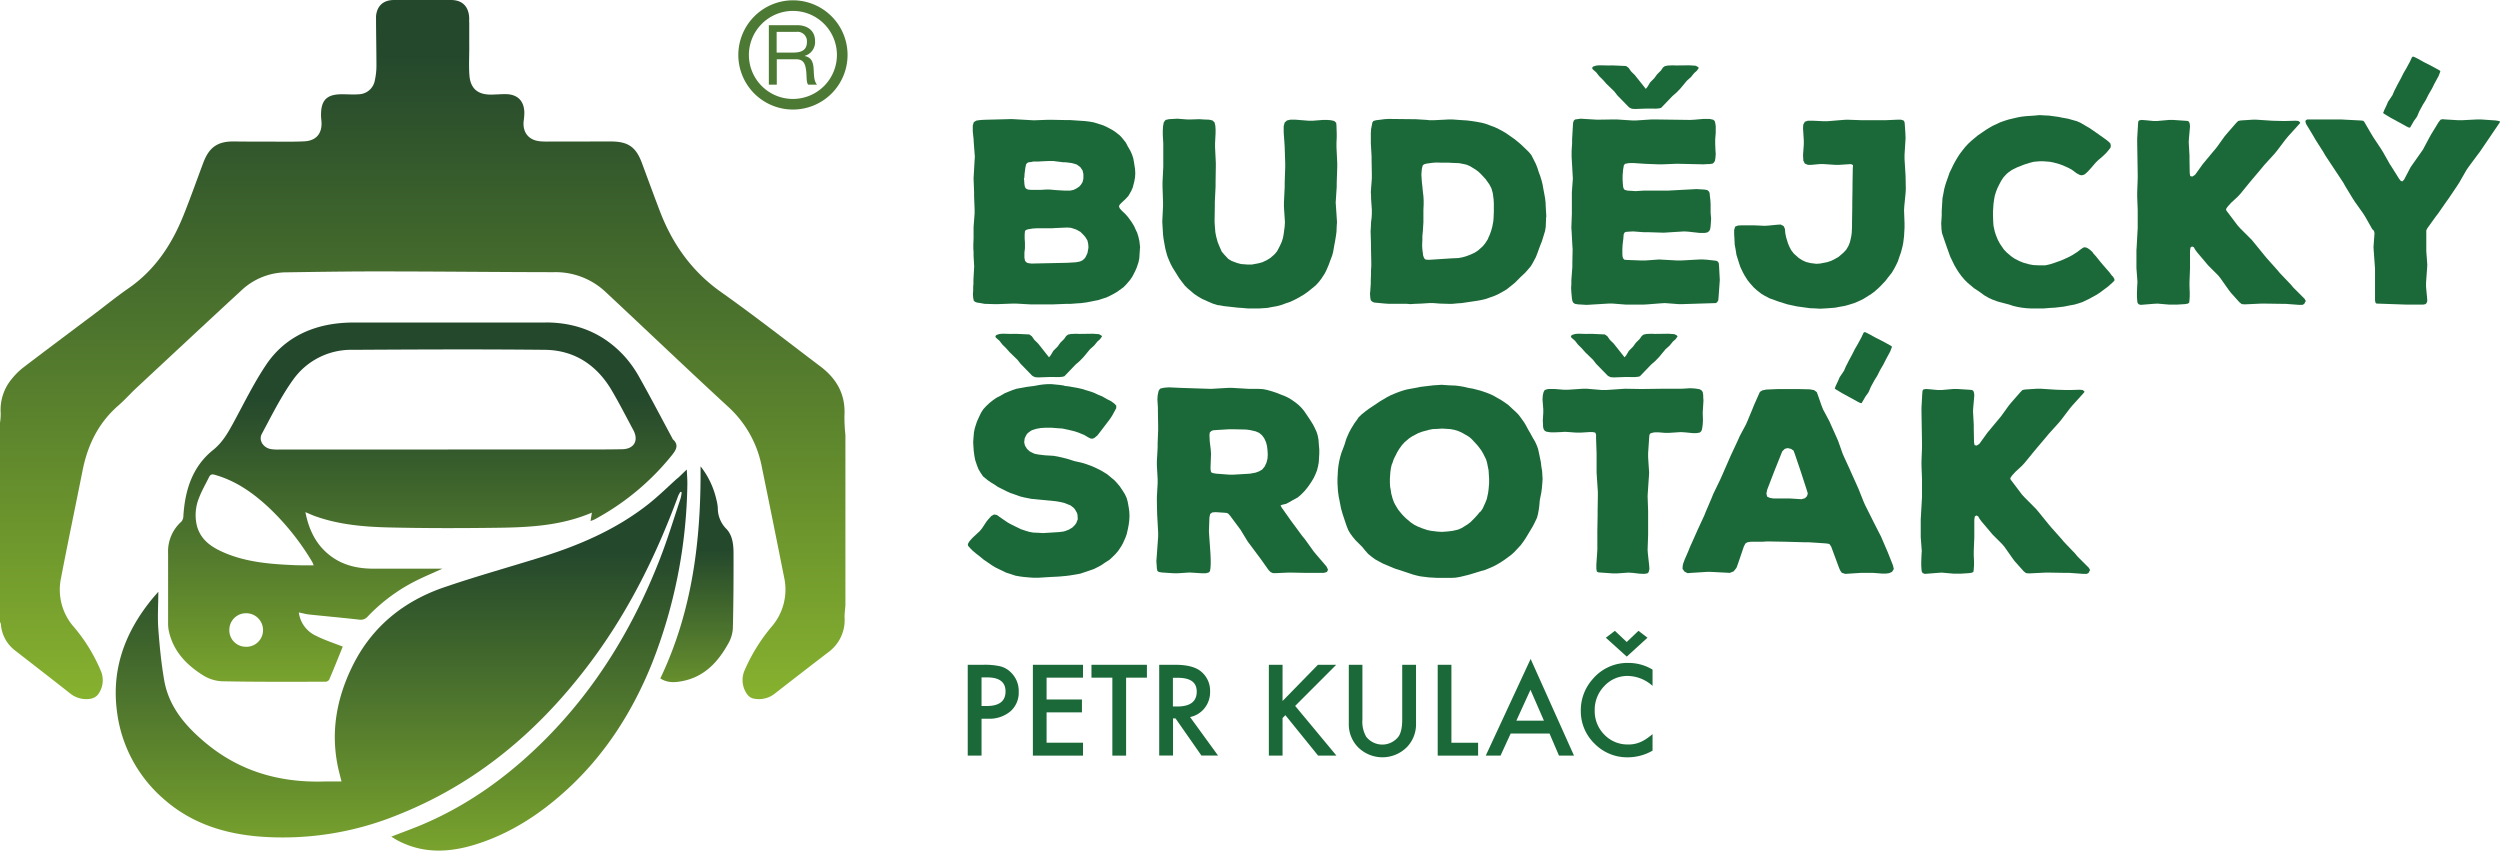 <?xml version="1.0" encoding="UTF-8"?>
<svg xmlns="http://www.w3.org/2000/svg" xmlns:xlink="http://www.w3.org/1999/xlink" viewBox="0 0 724.14 246.36">
  <defs>
    <style>.cls-1,.cls-2,.cls-3,.cls-4,.cls-6{fill-rule:evenodd;}.cls-1{fill:url(#Nepojmenovaný_přechod_4);}.cls-2{fill:url(#Nepojmenovaný_přechod_4-2);}.cls-3{fill:url(#Nepojmenovaný_přechod_4-3);}.cls-4{fill:url(#Nepojmenovaný_přechod_4-4);}.cls-5{fill:#1b6938;}.cls-6{fill:#4c7933;}</style>
    <linearGradient id="Nepojmenovaný_přechod_4" x1="3497.36" y1="-16936.57" x2="3497.36" y2="-9808.08" gradientTransform="matrix(0.03, 0, 0, -0.03, 23.3, -278.03)" gradientUnits="userSpaceOnUse">
      <stop offset="0" stop-color="#95c12e"></stop>
      <stop offset="1" stop-color="#24482c"></stop>
    </linearGradient>
    <linearGradient id="Nepojmenovaný_přechod_4-2" x1="3279.83" y1="-18428.36" x2="3279.83" y2="-14603.8" xlink:href="#Nepojmenovaný_přechod_4"></linearGradient>
    <linearGradient id="Nepojmenovaný_přechod_4-3" x1="3490.27" y1="-16771.57" x2="3490.27" y2="-13103.82" xlink:href="#Nepojmenovaný_přechod_4"></linearGradient>
    <linearGradient id="Nepojmenovaný_přechod_4-4" x1="6299.75" y1="-16755.98" x2="6299.75" y2="-14574.8" xlink:href="#Nepojmenovaný_přechod_4"></linearGradient>
  </defs>
  <g id="Vrstva_2" data-name="Vrstva 2">
    <g id="Vrstva_1-2" data-name="Vrstva 1">
      <g id="Layer_1">
        <g id="logo.pdf">
          <path class="cls-1" d="M130.6,0H114.18c-4.14,0-5.08,2.82-5.26,4.66h0c0,4.72.11,9.45.12,14.17h0a19.78,19.78,0,0,1-.46,4.41h0a4.87,4.87,0,0,1-4.67,4.07h0c-1.52.12-3.06,0-4.6,0h0C94.62,27.22,92.86,29,93,33.71h0c0,.47.08.94.11,1.42h0c.28,3.47-1.48,5.66-5,5.81h0c-3.33.16-6.68.08-10,.08h0c-3.5,0-7,0-10.5-.05h0c-4.59,0-7,1.7-8.66,6h0C57,52.14,55.18,57.34,53.12,62.45h0c-3.4,8.46-8.29,15.83-16,21.13h0c-3.35,2.32-6.52,4.9-9.78,7.36h0c-6.83,5.13-13.67,10.23-20.46,15.41h0a20.15,20.15,0,0,0-3.4,3.32h0a14,14,0,0,0-3.28,10h0A17.62,17.62,0,0,1,0,122.49H0v57.64a2.7,2.7,0,0,1,.26.7h0a10.49,10.49,0,0,0,4,7.51h0c5.36,4.16,10.73,8.32,16.06,12.52h0a7.39,7.39,0,0,0,5.82,1.55h0a3.52,3.52,0,0,0,2.23-1.22h0a6.88,6.88,0,0,0,.81-6.93h0a48.82,48.82,0,0,0-7.7-12.56h0a16.33,16.33,0,0,1-3.81-14.25h0c2-10.4,4.18-20.77,6.25-31.17h0c1.47-7.39,4.6-13.83,10.39-18.84h0c1.8-1.57,3.39-3.37,5.13-5h0c10.2-9.51,20.38-19,30.65-28.48h0a19.17,19.17,0,0,1,13-5.08h0c9.23-.14,18.46-.28,27.69-.26h0c16.55,0,33.1.2,49.66.22h0a21.09,21.09,0,0,1,15,5.75h0C187.37,95.73,199.16,107,211.11,118h0a31.52,31.52,0,0,1,9.58,17.36h0q3.26,15.88,6.42,31.79h0a16.42,16.42,0,0,1-3.75,14.54h0a51.39,51.39,0,0,0-7.65,12.41h0a7,7,0,0,0,.78,7.09h0a3,3,0,0,0,1.92,1.18h0a7.4,7.4,0,0,0,5.87-1.35h0q7.84-6.12,15.73-12.16h0a11.52,11.52,0,0,0,4.62-10.12h0c0-1.13.16-2.27.25-3.4h0V126a48.52,48.52,0,0,1-.28-5.64h0c.35-6.07-2.23-10.65-6.94-14.2h0c-9.56-7.22-19-14.62-28.78-21.55h0c-8.51-6-14.16-14-17.81-23.62h0c-1.73-4.55-3.41-9.12-5.1-13.69h0c-1.74-4.72-4-6.33-9.09-6.32h0L159.06,41h0a24.28,24.28,0,0,1-2.7-.08h0c-3.25-.35-5-2.56-4.68-5.81h0a19.61,19.61,0,0,0,.2-2.54h0c-.09-3.34-1.93-5.21-5.27-5.3h0c-.78,0-1.56,0-2.35.07h0c-.7,0-1.4.07-2.1.06h0c-3.81,0-5.89-1.77-6.19-5.58h0c-.23-3,0-6-.05-9h0c0-2.19,0-4.38,0-6.57h-.05S136.73,0,130.6,0Z"></path>
          <path class="cls-2" d="M196.23,138.52c-2.79,2.51-5.47,5.16-8.4,7.48h0c-9.23,7.28-19.82,11.87-30.94,15.34h0c-9.34,2.92-18.78,5.54-28,8.69h0c-11.84,4-21.1,11.4-26.74,22.79h0c-4.79,9.68-6.55,19.82-4,30.49h0c.22.9.45,1.78.77,3.05h0c-1.85,0-3.38,0-4.9,0h0c-12.79.41-24.42-2.84-34.38-11.11h0c-5.85-4.86-10.75-10.48-12.09-18.27h0c-.84-4.89-1.33-9.86-1.69-14.81h0c-.26-3.52,0-7.08,0-10.76h0c-.7.81-1.4,1.58-2.06,2.4h0c-7.55,9.38-11.5,19.89-9.94,32.09h0a40,40,0,0,0,13.77,25.72h0c8,7,17.73,10,28.15,10.74h0a88.08,88.08,0,0,0,39-6.15h0c23.34-9.15,41.64-24.75,56.46-44.65h0c10.93-14.66,18.94-30.9,25.23-48h0a9.88,9.88,0,0,1,.61-1.1h0l.39.14h0a13.59,13.59,0,0,1-.38,1.92h0c-1.93,5.75-3.69,11.57-5.88,17.22h0c-7.65,19.66-18.32,37.43-33.3,52.45h0c-10.16,10.18-21.57,18.58-34.82,24.32h0c-3.17,1.38-6.44,2.54-9.75,3.83h0c.6.36,1.16.74,1.76,1.06h0c7.48,4,15.22,3.57,23,1.09h0c9.9-3.16,18.42-8.74,26.05-15.71h0c11.09-10.14,18.95-22.48,24.57-36.29h0A146.85,146.85,0,0,0,199.1,140h0c0-1.23-.1-2.45-.17-4-1.11,1.05-1.89,1.84-2.7,2.58Z"></path>
          <path class="cls-3" d="M157.85,93.42H102.76a44.15,44.15,0,0,0-5.39.3h0c-8.45,1.06-15.51,4.85-20.27,11.92h0c-3.61,5.37-6.46,11.26-9.59,17h0c-1.57,2.86-3.1,5.55-5.79,7.71h0c-6,4.81-8.13,11.62-8.6,19.06h0a2.61,2.61,0,0,1-.57,1.67h0a11.59,11.59,0,0,0-3.86,9.2h0c0,6.79,0,13.58,0,20.37h0a10.09,10.09,0,0,0,.19,2h0c1.21,5.78,4.92,9.76,9.68,12.79h0a11.39,11.39,0,0,0,5.61,1.89h0c10,.22,20,.15,30.08.14h0a1.38,1.38,0,0,0,1.1-.59h0c1.38-3.23,2.68-6.5,3.93-9.58h0c-2.49-1-5.21-1.86-7.72-3.13h0a8.62,8.62,0,0,1-5-6.77h0c1.11.22,2,.49,2.94.59h0c4.84.51,9.68.94,14.52,1.49h0a2.68,2.68,0,0,0,2.5-.91h0a50.7,50.7,0,0,1,15-10.85h0c2.07-1,4.18-1.89,6.62-3h-1.89c-6,0-12,0-18,0h0c-4.25,0-8.32-.79-11.9-3.26h0c-4.52-3.14-6.81-7.61-7.89-13.11h0c1.26.51,2.26,1,3.29,1.33h0c6.84,2.36,14,2.94,21.13,3.1h0c10.18.24,20.37.23,30.56.1h0c9.45-.11,18.9-.5,28-4.39h0c-.12.78-.23,1.48-.39,2.43h0a11.09,11.09,0,0,0,1.18-.47h0a73,73,0,0,0,22.43-18.65h0c1.18-1.48,2.07-2.94.23-4.56h0c-.07-.06-.09-.19-.14-.28h0c-3.15-5.86-6.23-11.76-9.49-17.56h0a33.17,33.17,0,0,0-4.37-6.2h0c-6.11-6.68-13.82-9.8-22.85-9.8h-.06Zm-28,36.8H80.61a12.57,12.57,0,0,1-2.21-.15h0c-2.14-.4-3.56-2.54-2.56-4.4h0c2.87-5.34,5.58-10.85,9.11-15.75h0a20.62,20.62,0,0,1,17.25-8.59h0c18.57-.11,37.14-.2,55.71,0h0c8.57.12,15.05,4.49,19.36,11.88h0c2.18,3.73,4.15,7.59,6.2,11.41h0c1.58,3,.19,5.43-3.21,5.5h0c-3.61.08-7.21.07-10.82.07H129.8ZM85.52,163.71c-7.15-.3-14.28-.83-20.94-3.79h0c-3.44-1.52-6.37-3.55-7.5-7.45h0a13.14,13.14,0,0,1,.62-8.38h0c.75-2,1.88-3.89,2.82-5.84h0c.39-.79.82-1,1.75-.7h0c6,1.7,10.89,5.13,15.36,9.25h0a73,73,0,0,1,12.8,15.95h0a9.19,9.19,0,0,1,.42,1h0c-1.25,0-2.39,0-3.48,0h0C86.75,163.74,86.14,163.73,85.52,163.71ZM71.21,187.34a4.77,4.77,0,0,1-4.78-5h0a4.81,4.81,0,0,1,4.94-4.71h0a4.87,4.87,0,0,1,4.82,4.88h0a4.82,4.82,0,0,1-4.92,4.84h-.06Z"></path>
          <path class="cls-4" d="M191.28,196.52c2.17,1.38,4.34,1.15,6.38.76h0c6.4-1.23,10.38-5.59,13.36-11h0a9.94,9.94,0,0,0,1.26-4.37h0c.17-7.2.22-14.41.19-21.62h0c0-2.55-.29-5.29-2.12-7.14h0a8.47,8.47,0,0,1-2.43-6h0a12.3,12.3,0,0,0-.39-2.34h0a24.19,24.19,0,0,0-4.61-9.74c.16,21.23-2.33,41.91-11.64,61.41Z"></path>
          <path class="cls-5" d="M313.58,75.38l.59-.52.3-.44.52-1.11.22-1.18.07-.45-.07-1-.22-1-.6-1-.44-.52-1-1-1.18-.66-1.11-.37-.52-.15-1-.07-3.33.14-1.25.08h-4.36l-1.11.07-1.33.22-.66.23-.22.37-.08.88V69.1l.08,1.18V71.9l-.15,1.26v1.48l.15.81.29.44.52.3,1,.15,10.42-.22,2.51-.15,1.18-.22.81-.37Zm-17-23.79.07.59.08,1.18.15.81.29.45.59.29.89.08h2.95l1.26-.08h1.26l1.69.15,2.52.15H310l1-.22.89-.45.74-.51.51-.59.45-.74.22-1V50.41l-.22-1-.67-1-1-.74-.44-.15-1.11-.3-.52-.07-1.26-.15h-.66l-2.88-.37h-1.11l-1.85.08-1.18.07h-1.55l-.74.15-.66.07-.45.22-.29.37-.22,1-.23,1.78-.07,1.18ZM330.2,71.76l-.07,1.18L330,74.86,329.76,76l-.52,1.55-.44,1L328.06,80l-.66,1-1.19,1.4-.81.82-1.84,1.32-1,.59-1,.52-1.11.52-1.18.37-1.11.37-3.32.66-1.7.23-1.18.07-1.78.14H309l-4.06.16h-6.43l-4.13-.23h-1.19l-4.06.15H288l-2.81-.08L284,87.79l-1-.15-.59-.22-.37-.37-.15-.81-.08-1,.08-1.1V82.91l.07-.59V81.07l.22-3.92L282.11,76,282,74.12,282,73l-.07-1V70.87L282,69V65.77l.3-3.91V60.68l-.15-3.92V55.58L282,51.66l.07-1.18.22-3.92.08-1.18-.3-3.91L282,40.29l-.23-2.22v-1.7l.3-1,.74-.44,1-.15,1.19-.08,8.05-.21,6.42.36,4-.15h1.19l4.06.08H310l4.29.29,1.25.15,1.26.22,2.81.89,1.11.52,1.4.74,1,.66,1.26,1,.73.81,1,1.25.51,1,.82,1.41.44,1,.37,1.11.22,1.18.3,1.92.07,1.19-.07,1.25-.23,1.26-.44,1.7-.44,1-.81,1.41-.74.81-1.18,1.11-.59.59-.23.52.23.58.66.74.88.82.89,1,1.11,1.55.66,1.11.52,1.18.3.59.37,1.18.29,1.26.15,1.25.07.67Z"></path>
          <polygon class="cls-5" points="387.12 62.01 387.27 64.37 387.19 65.48 387.12 67.18 386.97 68.29 386.68 70.06 386.45 71.24 386.16 72.94 385.86 74.05 385.27 75.6 384.9 76.63 384.24 78.19 383.72 79.22 382.76 80.7 382.02 81.66 381.14 82.62 380.17 83.43 378.7 84.61 377.74 85.28 376.26 86.16 375.3 86.68 373.75 87.42 372.64 87.79 371.01 88.38 369.91 88.67 368.21 88.97 367.1 89.19 364.81 89.34 361.41 89.34 359.71 89.19 358.6 89.12 354.54 88.67 353.36 88.45 352.69 88.38 351.51 88.01 350.92 87.79 349.74 87.27 348.11 86.53 347 85.87 345.89 85.13 343.98 83.51 343.16 82.69 342.2 81.44 341.54 80.55 340.35 78.63 339.69 77.59 339.1 76.48 338.58 75.3 338.14 74.2 337.84 73.16 337.55 72.06 337.25 70.43 337.03 69.17 336.88 67.92 336.73 65.41 336.66 64.22 336.88 59.72 336.88 58.54 336.73 54.03 336.73 52.84 336.95 48.34 336.95 41.47 336.81 39.1 336.81 37.85 336.88 36.59 337.1 35.41 337.62 34.74 338.58 34.52 341.02 34.38 343.82 34.6 345.01 34.6 347.44 34.52 348.55 34.6 350.25 34.67 351.21 34.89 351.81 35.48 352.03 36.44 352.1 37.48 352.1 38.59 351.95 41.47 351.95 42.65 352.17 47.16 352.17 48.34 352.1 52.84 352.1 54.03 351.88 58.54 351.88 59.72 351.81 64.22 351.88 65.41 352.03 67.25 352.25 68.43 352.69 70.06 353.13 71.17 353.87 72.87 354.61 73.75 355.8 75.01 356.76 75.6 358.38 76.19 359.49 76.48 361.41 76.63 362.59 76.63 364.51 76.27 365.62 75.97 367.02 75.3 367.98 74.71 369.16 73.68 369.91 72.79 370.72 71.24 371.23 70.13 371.61 68.95 371.83 67.77 372.12 65.55 372.19 64.37 371.9 59.87 371.9 58.68 372.12 54.1 372.12 52.92 372.27 48.41 372.27 47.23 372.12 42.65 372.05 41.47 371.83 38.37 371.83 36.52 372.12 35.48 372.79 34.89 373.75 34.67 375.3 34.67 379.07 34.97 380.25 34.97 383.2 34.74 384.38 34.74 385.49 34.82 386.45 35.04 387.04 35.56 387.12 36.44 387.19 38.66 387.19 39.77 387.12 41.47 387.12 42.65 387.34 47.23 387.34 48.41 387.19 52.92 387.19 54.1 386.89 58.68 387.12 62.01"></polygon>
          <path class="cls-5" d="M431,69.1l.52-1.11.44-1.26.3-1.1.3-1.63.07-1,.07-1.7V58.9l-.07-1.18-.22-1.7-.3-1.11-.15-.44-.59-1.11-1.11-1.55-.36-.37-.74-.81-.82-.81-.88-.67-1.63-1-1-.44-1-.22-1.18-.23-1.85-.07-1.25-.07h-1.85L416,47.08l-1.11.08-1.63.22-.81.22-.37.37-.22.89-.07.66-.08,1.11.15,2.21L412,54l.15,1.62.15,1.19.07,1.18V59.2l-.07,1.62v3.55l-.08,1.26-.07,1.18L412,68.43v1l-.07,1.7.07,1.1.22,1.78.3.81.44.37.89.07,6.87-.44,1.7-.07,1.18-.22,1.26-.37,1.18-.45,1.11-.52,1-.66,1.33-1.18.73-.89.89-1.4Zm16.85-6.35L447.8,64l-.07,1.77L447.51,67l-.52,1.7-.37,1.18-.44,1.1-.44,1.19-.45,1.25-.44,1.11L444,76.12l-.6,1-1,1.18-.74.81-1.26,1.18-1.62,1.63-1,.81-1.4,1.11-1,.59L434,85.2l-1,.45-1.63.59-1.11.37-1.18.29-1.18.22-4.51.67-1.1.07-1.63.15h-1.18l-2.37-.07-1.91-.15H414l-2.36.15-1.85.07-1.26.08L407.46,88h-5.17l-1.1-.07-3.18-.3-.59-.29-.37-.37-.15-.82L396.83,85l.07-.59.15-2.21v-1l.07-1.7V78.33l.08-1.18V76l-.08-3.92V70.87L397,67l.07-1.11.07-1.63.15-1.11.07-1.25V60.68l-.14-1.93-.08-1.25v-.66l-.07-1.26.29-3.92V50.48l-.07-3.91V45.38l-.22-3.91V38.59l.07-1.19.22-1.1.16-.82.29-.44.81-.22,1.26-.15,1.11-.15,1.18-.07,6.5.07h1.18l3.55.22.59.08h1.33l3.1-.15,1.11-.07h1.18l1.85.14,2.36.15,1.18.15,1.92.3,1.19.22,1.1.29,2.67,1,1.1.52,1.11.59,1,.59,2.44,1.7,1,.81.89.75,1.62,1.55.74.73.67.81.52,1,.81,1.62.44,1.11.37,1.18.44,1.18.37,1.19.3,1.18.29,1.62.23,1.19.22,1.25.14,1.19.08,1.77.07,1.18.08,1.26Z"></path>
          <polygon class="cls-5" points="498.15 81.07 498.07 82.25 497.78 86.24 497.71 86.98 497.41 87.49 497.04 87.79 487.36 88.09 486.18 88.09 482.26 87.79 481.08 87.86 477.24 88.16 476.06 88.23 470.96 88.23 467.12 87.93 465.94 87.93 459.58 88.31 457.07 88.16 456.18 88.01 455.67 87.64 455.44 87.12 455.3 86.31 455.15 84.61 455.08 83.43 455.15 82.32 455.15 81.21 455.44 77.3 455.44 76.12 455.52 72.2 455.44 71.02 455.23 67.1 455.15 65.92 455.3 61.93 455.3 55.65 455.59 51.74 455.52 50.55 455.3 46.64 455.23 45.46 455.23 43.69 455.37 41.47 455.37 40.36 455.59 36.52 455.67 35.48 455.89 34.89 456.26 34.6 456.85 34.52 457.81 34.38 462.61 34.67 467.12 34.6 468.3 34.6 472.74 34.89 473.92 34.89 478.35 34.6 479.53 34.6 489.58 34.74 490.83 34.67 493.35 34.45 495.19 34.45 496.23 34.67 496.67 35.04 496.82 35.56 496.97 36.52 496.97 38.51 496.82 40.36 496.82 41.62 496.89 43.46 496.97 44.57 496.89 45.68 496.75 46.56 496.45 47.08 496.08 47.38 495.19 47.53 494.6 47.53 493.42 47.6 486.48 47.45 485.29 47.45 481.53 47.6 480.34 47.6 476.5 47.45 473.18 47.23 472.07 47.23 471.48 47.3 470.74 47.45 470.37 47.82 470.3 48.26 470.15 49.08 470 50.85 470 52.03 470.07 53.29 470.15 54.1 470.3 54.62 470.59 54.99 471.41 55.21 473.77 55.36 476.13 55.21 483.15 55.21 491.43 54.77 493.72 54.91 494.53 55.06 494.97 55.43 495.19 55.87 495.27 56.69 495.42 57.94 495.49 59.2 495.49 61.64 495.64 63.34 495.49 65.55 495.34 66.44 495.05 66.96 494.53 67.33 493.79 67.47 492.31 67.47 488.99 67.1 487.81 67.03 481.89 67.4 477.17 67.25 475.99 67.25 473.03 67.03 471.77 67.1 470.89 67.18 470.52 67.4 470.3 67.92 470.22 69.02 470 70.87 469.93 72.06 469.93 73.68 470 74.42 470.22 74.93 470.52 75.23 471.33 75.3 475.39 75.45 476.57 75.45 480.57 75.16 485.81 75.45 486.99 75.45 492.24 75.16 493.35 75.16 494.45 75.23 497.12 75.53 497.56 75.75 497.85 76.19 497.93 77 498.15 81.07"></polygon>
          <polygon class="cls-5" points="551.59 59.72 551.52 60.9 551.66 64.67 551.66 65.92 551.52 68.43 551.29 70.28 551.07 71.39 550.63 73.09 550.26 74.12 549.74 75.67 549.22 76.78 548.63 77.89 547.97 79 546.86 80.4 546.13 81.36 545.01 82.54 544.2 83.36 542.95 84.47 542.06 85.13 540.65 86.02 539.7 86.61 538.14 87.35 537.11 87.79 535.41 88.31 534.38 88.6 532.68 88.9 531.57 89.12 529.72 89.27 527.21 89.42 525.95 89.34 524.26 89.27 520.49 88.75 517.75 88.16 515.17 87.35 512.51 86.39 511.11 85.65 510.14 85.06 508.82 84.02 508 83.28 506.89 82.03 506.23 81.21 505.34 79.81 504.82 78.85 504.09 77.3 503.72 76.19 502.98 73.83 502.68 71.98 502.46 70.8 502.39 69.1 502.31 67.84 502.31 66.59 502.61 65.63 503.42 65.33 504.53 65.26 507.86 65.26 511.18 65.41 512.36 65.33 514.58 65.11 515.76 65.03 516.64 65.48 517.01 66.29 517.09 67.25 517.16 67.77 517.38 68.8 517.9 70.5 518.34 71.54 518.86 72.5 519.6 73.46 521 74.71 522.04 75.38 523.15 75.89 524.33 76.19 526.1 76.41 527.21 76.34 529.42 75.89 530.46 75.53 531.5 75.01 532.53 74.42 533.93 73.23 534.75 72.35 535.41 71.24 535.85 70.13 536.22 68.51 536.37 67.4 536.45 65.7 536.45 64.59 536.52 60.16 536.52 58.98 536.59 54.47 536.59 53.29 536.67 48.86 536.74 47.82 536.15 47.53 532.75 47.75 531.57 47.75 528.24 47.53 527.06 47.53 524.7 47.75 523.67 47.75 522.78 47.38 522.33 46.49 522.33 46.05 522.26 44.94 522.48 41.84 522.48 40.65 522.26 37.18 522.33 36.08 522.78 35.26 523.67 34.97 525.21 34.97 528.17 35.11 529.35 35.11 533.79 34.74 534.97 34.67 539.33 34.82 546.13 34.82 549.52 34.67 550.63 34.67 551.37 34.89 551.66 35.34 551.74 36.15 551.81 37.18 551.89 38.29 551.96 39.99 551.89 41.17 551.66 44.87 551.66 46.05 551.89 49.82 551.96 51 552.03 54.77 551.96 55.95 551.59 59.72"></polygon>
          <polygon class="cls-5" points="612.45 81.29 611.86 81.88 610.53 83.06 609.64 83.72 608.24 84.76 607.35 85.35 605.87 86.16 604.91 86.68 603.21 87.49 602.11 87.86 600.85 88.23 599.6 88.45 597.75 88.82 595.16 89.12 593.83 89.19 591.98 89.34 588.14 89.34 586.89 89.27 585.63 89.12 584.37 88.9 583.11 88.6 582.01 88.23 578.68 87.35 577.06 86.75 576.1 86.31 574.69 85.5 573.81 84.83 572.85 84.17 571.81 83.5 569.89 81.88 569.01 80.99 568.19 80.03 567.38 78.92 566.72 77.89 566.12 76.86 565.61 75.82 564.87 74.27 563.76 71.17 563.25 69.69 562.5 67.47 562.36 66.36 562.28 64.67 562.36 63.56 562.43 62.38 562.43 61.12 562.58 58.61 562.65 57.42 562.87 56.32 563.17 54.69 563.47 53.59 563.84 52.48 564.21 51.44 564.72 49.96 565.24 48.93 565.76 47.82 566.35 46.72 567.01 45.6 567.68 44.57 568.41 43.61 569.23 42.58 570.12 41.62 571 40.8 571.96 39.99 572.85 39.25 575.21 37.63 576.17 37.04 577.21 36.44 579.42 35.41 580.68 34.97 581.86 34.6 584.37 34.01 585.63 33.78 586.89 33.64 589.17 33.49 590.8 33.34 591.91 33.41 593.54 33.49 596.27 33.86 597.3 34.08 599 34.38 601.59 35.11 602.62 35.56 604.25 36.52 605.28 37.11 607.2 38.44 609.49 40.06 610.3 40.65 610.75 41.02 611.27 41.54 611.41 42.14 611.34 42.73 610.9 43.32 610.23 44.13 609.42 44.94 608.61 45.68 607.8 46.34 606.98 47.16 605.72 48.63 604.91 49.52 604.54 49.89 603.88 50.48 603.36 50.7 602.84 50.78 602.33 50.63 601.51 50.19 600.11 49.15 599.15 48.63 597.52 47.9 596.49 47.53 594.87 47.08 593.75 46.86 591.91 46.72 590.73 46.72 589.1 46.86 587.92 47.16 586.29 47.67 585.19 48.12 584.23 48.49 582.75 49.23 581.71 49.96 581.2 50.41 580.31 51.37 579.64 52.4 579.13 53.36 578.61 54.4 578.17 55.51 577.8 56.69 577.58 57.94 577.43 59.05 577.28 61.27 577.28 62.45 577.35 64.3 577.43 65.41 577.8 67.1 578.17 68.21 578.68 69.47 579.28 70.58 580.38 72.2 581.2 73.08 582.6 74.27 583.56 74.93 585.04 75.67 586.14 76.11 587.77 76.56 588.95 76.78 590.73 76.86 592.43 76.86 593.46 76.63 594.05 76.48 595.16 76.11 597.01 75.45 598.19 74.93 599.3 74.42 600.26 73.9 601.66 73.01 602.62 72.27 603.36 71.76 603.8 71.61 604.47 71.76 605.28 72.27 606.1 73.01 606.39 73.46 607.13 74.27 608.31 75.75 609.05 76.63 611.04 78.92 611.71 79.81 612.08 80.18 612.45 80.84 612.45 81.29"></polygon>
          <polygon class="cls-5" points="667.52 86.53 667.89 87.2 667.66 87.57 667.45 88.01 666.93 88.31 665.97 88.31 661.98 88.01 660.8 88.01 656.14 87.94 654.96 87.94 650.23 88.16 649.35 88.09 648.68 87.57 646.09 84.69 645.43 83.8 643.14 80.55 642.47 79.74 639.59 76.86 638.85 75.97 636.41 73.09 635.82 72.28 635.45 71.61 634.94 71.39 634.49 71.69 634.35 72.64 634.35 77.74 634.2 81.73 634.2 82.91 634.27 84.69 634.27 85.79 634.2 86.9 634.12 87.64 633.75 87.94 632.87 88.09 630.58 88.23 628.29 88.23 624.89 87.94 623.71 88.01 620.02 88.31 619.42 88.09 619.13 87.64 619.05 86.98 618.98 85.94 618.98 84.76 619.05 82.91 619.13 81.66 618.83 77.67 618.83 72.5 618.91 71.31 619.13 67.25 619.2 66.07 619.2 60.9 619.05 56.91 619.05 55.73 619.2 51.66 619.2 50.48 619.05 41.32 619.05 40.14 619.28 36.15 619.35 35.26 619.57 34.89 620.31 34.74 621.42 34.82 623.71 35.04 624.89 35.04 628.29 34.74 629.47 34.74 632.87 34.97 633.68 35.04 634.05 35.26 634.27 35.85 634.35 36.59 634.27 37.55 634.05 39.99 633.98 41.17 634.2 45.09 634.2 46.27 634.27 50.19 634.42 51 635.01 51.15 635.82 50.63 638.11 47.45 642.11 42.65 644.39 39.47 645.13 38.59 647.71 35.63 648.31 35.04 649.05 34.89 652.45 34.67 653.63 34.67 658.14 34.97 660.94 35.04 662.13 35.04 664.93 34.97 665.75 35.04 666.11 35.34 666.26 35.48 666.19 35.71 665.6 36.37 662.79 39.47 662.05 40.36 659.47 43.76 658.73 44.65 655.84 47.82 655.11 48.71 652.37 51.96 651.63 52.84 648.97 56.1 648.16 56.98 646.31 58.68 645.5 59.57 645.13 60.01 644.77 60.6 644.91 61.05 645.43 61.71 648.16 65.33 648.97 66.22 652.23 69.47 652.96 70.36 655.84 73.9 656.58 74.79 659.61 78.18 660.35 79.07 663.53 82.4 664.27 83.28 667.52 86.53"></polygon>
          <polygon class="cls-5" points="724.07 35.48 723.62 36.15 718.3 43.98 717.57 44.94 715.05 48.34 714.39 49.3 712.32 52.92 711.65 53.95 709.36 57.35 708.62 58.38 706.26 61.78 705.52 62.74 703.08 66.14 702.79 66.73 702.79 72.72 703.08 76.71 703.01 77.89 702.72 81.88 702.72 83.06 703.01 86.16 703.08 87.2 702.86 87.79 702.57 88.09 701.9 88.23 697.02 88.23 688.38 87.93 688.09 87.72 687.94 86.98 687.94 77.89 687.86 76.71 687.57 72.72 687.5 71.54 687.79 67.55 687.64 66.88 687.13 66.36 685.13 62.82 684.47 61.78 682.11 58.46 681.44 57.42 679.29 53.88 678.71 52.84 673.53 45.02 672.94 43.98 670.72 40.51 670.13 39.47 667.99 35.93 667.77 35.26 667.84 34.89 668.28 34.6 678.19 34.6 679.37 34.67 683.65 34.89 684.47 34.97 684.76 35.19 686.91 38.88 687.5 39.84 689.71 43.17 690.3 44.13 692.22 47.53 692.89 48.56 694.88 51.74 695.4 52.4 695.84 52.55 696.36 52.03 698.21 48.49 698.87 47.53 701.16 44.28 701.83 43.32 703.68 39.84 704.26 38.81 706.34 35.41 706.92 34.67 707.51 34.52 708.33 34.6 712.02 34.82 713.21 34.82 717.49 34.6 718.67 34.6 722.88 34.89 723.77 35.04 724.14 35.19 724.07 35.48"></polygon>
          <polygon class="cls-5" points="327.17 149.39 327.1 150.65 326.95 151.9 326.73 153.08 326.36 154.71 325.99 155.74 325.33 157.22 324.81 158.18 323.93 159.51 323.18 160.4 322.3 161.28 321.42 162.1 319.93 163.06 318.98 163.72 317.87 164.31 316.83 164.83 315.13 165.42 312.92 166.16 311.74 166.38 309.89 166.68 308.78 166.82 307.15 166.97 306.12 167.04 304.42 167.12 300.87 167.34 299.25 167.34 298.21 167.27 296.52 167.12 295.41 166.97 294.15 166.75 293.05 166.38 291.42 165.86 290.38 165.35 289.28 164.83 288.24 164.31 287.28 163.72 284.92 162.1 284.03 161.36 282.7 160.32 281.81 159.58 281 158.77 280.41 158.1 280.34 157.59 280.71 156.92 281 156.56 281.74 155.74 283.81 153.82 284.47 153.01 285.73 151.09 286.39 150.28 287.13 149.47 287.95 149.02 288.76 149.17 289.57 149.76 291.94 151.38 293.05 151.98 294.08 152.49 295.78 153.31 296.89 153.68 298.07 154.04 299.25 154.26 300.95 154.34 302.13 154.41 306.79 154.12 307.97 153.97 308.56 153.82 309.67 153.38 310.63 152.79 311.37 152.05 311.74 151.53 312.18 150.42 312.11 149.17 311.96 148.58 311.37 147.54 311 147.1 310.04 146.36 309.44 146.14 308.34 145.7 307.08 145.4 305.82 145.18 298.81 144.51 296.59 144.07 295.41 143.77 293.78 143.18 292.68 142.81 291.56 142.3 289.05 141.04 288.09 140.38 286.99 139.71 286.03 139.04 284.77 138.01 284.11 137.05 283.44 135.94 283 134.83 282.48 133.28 282.26 132.18 282.04 130.55 281.89 128.19 281.96 127.01 282.11 125.23 282.33 124.13 282.63 123.16 283 122.06 283.74 120.43 284.25 119.4 284.84 118.51 285.58 117.7 286.76 116.59 287.72 115.85 288.68 115.19 289.72 114.67 291.12 113.85 293.34 112.97 294.45 112.6 296.15 112.3 297.33 112.08 299.54 111.79 301.17 111.49 302.35 111.34 303.46 111.27 304.64 111.27 306.86 111.49 307.97 111.64 308.48 111.79 309.67 111.93 312.18 112.38 313.44 112.67 314.62 113.04 315.87 113.41 317.05 113.85 318.16 114.37 319.27 114.82 320.68 115.63 321.71 116.14 322.67 116.81 323.33 117.47 323.33 118.21 322.89 119.03 322.08 120.5 321.49 121.39 318.68 125.08 317.87 126.12 316.98 126.86 316.39 127.08 315.87 127.01 315.13 126.64 314.02 125.97 312.92 125.53 312.4 125.31 311.29 124.94 310.7 124.79 309.44 124.49 307.75 124.13 306.56 124.05 304.64 123.9 302.72 123.9 301.47 123.98 300.21 124.2 299.03 124.57 298.58 124.79 297.7 125.45 297.33 125.9 296.81 126.93 296.66 128.11 296.89 129.07 297.48 130.03 298.29 130.77 299.18 131.22 299.69 131.44 300.8 131.66 302.65 131.88 305.16 132.03 306.42 132.25 308.93 132.84 311.29 133.58 312.99 133.95 314.1 134.25 316.17 134.98 317.64 135.65 318.68 136.16 319.71 136.76 320.68 137.35 322.81 139.12 323.63 140.01 324.37 140.89 325.25 142.22 325.85 143.18 326.36 144.29 326.66 145.4 326.95 147.03 327.1 148.13 327.17 149.39"></polygon>
          <path class="cls-5" d="M362.07,137.2l1.63-.3,1-.37.89-.51.73-.89.52-1.11.3-1.18.07-1.18-.07-1.26-.15-1.25-.3-1.11-.51-1.11-.67-.89-.81-.66-1-.44-1.62-.37-1.18-.15-3.69-.08h-1.19l-3.77.23-.88.07-.52.22-.44.45-.08.81.08,1.7.14,1.18.15,1.25.08,1.26-.15,4.06.07.82.15.44.52.22.88.15,3.85.29h1.18l4.87-.29Zm22.39,28.44-1,.3h-5.17l-4.07-.08h-1.18l-3.32.15h-1l-.67-.29-.59-.59-2.36-3.33-.67-.89-2.36-3.17-.67-.89-2.07-3.4-.66-.89-2.36-3.17-.52-.59-.44-.22-.89-.08-2.37-.15-.95.08-.6.44-.22,1-.15,4.06.08,1.19.29,4.14.08,1.18.07,1.77v1.18l-.07,1.18-.15.89-.37.37-.81.22h-1.18l-3.55-.22-3.4.22h-1.18l-3.4-.22-.89-.15-.44-.29-.15-.74-.07-1-.08-1.11.15-1.92.08-1.19.29-4v-1.18l-.22-4-.07-1.18-.08-3.92v-1.18l.22-4v-1.18l-.22-4v-1.18l.22-4v-1.18l.15-3.92v-1.18l-.07-4v-1.18l-.15-2.44.07-1.11.08-.44.22-1,.44-.59.89-.22.59-.08,1.11-.07,3.32.15,8.79.29,5-.29h1.18l4.88.29h2.8l1.26.08,1.11.22,1.55.44,1.11.37,1.1.44,1.19.45,1.11.51,1,.59,1.4,1,.81.67.74.74.74.89,1,1.47.67,1,.89,1.41.51,1,.52,1.11.37,1.18.22,1.18.08,1.19.14,1.62v1.18l-.07,1.19L382,133.8l-.22,1.26-.3,1.18-.44,1.11-.52,1.11-.66,1.1-.67,1-.66.88-.67.81-1.18,1.18-.81.67-1.48.81-.88.52-1,.52-1,.22-.59.22.3.59,2.66,3.77.66.89,2.66,3.61.74.89,2.66,3.7.74.88,2.29,2.66.66.81.37.82-.29.66Z"></path>
          <path class="cls-5" d="M428.82,148.28l.66-1,.74-1.63.44-1.11.37-1.69.15-1.12.15-1.77v-1.26l-.08-1.25-.07-1.18-.44-2.22-.3-1-.81-1.63-.59-1-1-1.33-.74-.81-1.1-1.18-.82-.67-1.92-1.1-1-.45-1.18-.37-1.19-.22-2.36-.15-1.11.08-1.62.07-1.11.22-1.92.52-1.18.44-1.7.89-1,.67-1.18,1-.81.88-.81,1.12-.6,1-.22.45L403.7,133l-.37,1.11-.22.51-.23,1-.14,1-.08,1-.07,1.1v1.11l.07,1.18.22,1.19.08.66.29,1.11.15.52.37,1,.3.59.59,1,.37.59.81,1,.44.52.89.89,1.48,1.25,1,.67,1.18.59,1.11.44,1.55.52,1.11.22,1.85.22,1.25.07,1.85-.14,1.18-.15,1.63-.37,1-.44,1.63-1,.88-.66,1.19-1.18.74-.81,1-1.19Zm18-9.61-.07,1.19-.15,1.7-.15,1.11-.44,2.21-.15,1.7-.15,1.11-.22,1.18-.29,1.11-.74,1.55-.52,1-2,3.33-.67,1-.74,1-.74.81-1.18,1.26-.81.73-1,.75L436,162l-1.33.89-1,.59-1.11.59-1,.44-1.48.6-1.11.29-2.36.74-1.26.37-1.18.29-1.25.3-1.26.22-1.26.07h-4l-2.51-.14-2.44-.3-1-.22-1.11-.29-4-1.33-1.18-.37-1.26-.52-2.36-1-1.11-.6L398.3,162l-1-.74-1-.81-.88-1-.81-1-2-2-.74-.89-.74-1-.59-1L390,152.2l-1.11-3.33-.44-1.55-.22-1.11L388,145l-.23-1.11-.22-1.62-.07-1.11-.07-1.26v-1.26l.07-1.25.07-1.33.15-1.26.22-1.25.3-1.26.37-1.25L389,130l.44-1.18.52-1.7.51-1.18.3-.67.59-1.11,1-1.62.74-1,.37-.59.89-.88,1.25-1,1-.74,1-.66,2.21-1.48,1-.59,1-.59,1-.52,1.55-.66,1-.37,1.11-.37,1.1-.3,2.81-.51,1.11-.23,3.69-.44,2.37-.15,2.21.15,1.78.07,1.25.15,1.26.22,1.25.3,1.26.22,1.18.3,1.11.29,1.11.37,1.55.59,1,.45,2.44,1.4,1,.67,1,.73,1.26,1.18.81.74.81.82.67.88,1,1.41.59,1,.52,1,.59,1,.81,1.48.6,1,.51,1.12.37,1,.37,1.7.45,2.21.14,1.26.22,1.25.15,2.51Z"></path>
          <polygon class="cls-5" points="493.27 118.43 493.2 119.54 493.27 121.76 493.2 122.94 493.13 123.53 492.98 124.42 492.75 124.94 492.31 125.31 491.43 125.45 490.24 125.45 488.03 125.23 486.84 125.16 483.45 125.38 482.26 125.38 480.42 125.23 479.31 125.23 478.79 125.31 478.05 125.53 477.76 125.97 477.68 126.93 477.39 131.29 477.39 132.47 477.68 136.9 477.61 138.09 477.31 142.52 477.24 143.7 477.39 148.06 477.39 154.86 477.24 159.22 477.31 160.32 477.68 163.65 477.76 164.83 477.54 165.72 477.16 166.09 476.2 166.23 474.8 166.16 472.95 165.94 471.7 165.86 468.37 166.09 467.19 166.09 463.87 165.86 462.98 165.79 462.54 165.57 462.39 164.76 462.39 163.5 462.61 160.4 462.68 159.22 462.68 153.68 462.76 149.24 462.76 148.06 462.83 143.7 462.83 142.52 462.54 138.09 462.46 136.9 462.46 131.29 462.31 126.93 462.31 125.9 462.09 125.31 461.36 125.16 460.25 125.16 457.88 125.31 456.55 125.31 454.56 125.16 453.3 125.08 452.05 125.16 450.35 125.23 449.24 125.23 448.65 125.16 447.83 125.01 447.39 124.72 447.1 124.27 446.95 123.53 446.95 123.02 446.88 121.83 447.02 119.62 447.02 118.51 446.8 115.7 446.88 114.52 447.1 113.56 447.39 113.04 447.83 112.82 448.57 112.67 450.27 112.67 453 112.89 454.19 112.89 458.47 112.6 459.66 112.6 464.01 112.97 465.2 112.97 470.67 112.6 474.95 112.67 476.13 112.67 481.67 112.6 487.14 112.6 489.58 112.45 490.83 112.52 491.43 112.6 492.31 112.75 492.83 113.04 493.2 113.56 493.35 114.45 493.35 114.96 493.42 116.07 493.27 118.43"></polygon>
          <path class="cls-5" d="M523.66,143l-.3-1-1.62-5-.37-1.11-1.48-4.36-.37-1-.74-.51-1-.23-.81.23-.74.74-2,5-.44,1.11-1.92,5-.22,1.11.22.88.82.37,1,.15h4.65l3.48.22,1-.29.59-.6.22-.73Zm24.67,20.83.22,1-.51.81-.82.37-1,.14h-1l-1.7-.14-1.11-.08H539.1l-4.58.3-1-.3-.44-.59-.37-.81-2.3-6.21-.51-.74-.67-.14-.88-.08-4.44-.29h-1.18l-5.54-.15-4.43-.08h-1.11l-1.11.08h-3.4l-1,.15-.58.37-.45.88-1.7,5-.44,1.18-.81,1-1.12.44-1.18-.07-4.28-.22h-1.18l-4.58.29-1,.08-.88-.45-.59-.81.07-1,.15-.59.44-1.18,1-2.29.44-1.11,1.85-4.14.44-1,1.92-4.14.44-1.11,1.71-4,.44-1.11,2-4.13.45-1,2.65-6.06,2.07-4.43.52-1.18L505.7,123l.52-1.18,1.41-3.4.44-1.1,1.33-3,.37-.81.74-.45,1.11-.22,3.4-.15h5.76l3.4.08,1.25.22.81.59.37,1,1,2.88.44,1.11,1.85,3.47.44,1,1.63,3.63.44,1,1.33,3.76.44,1,1.63,3.55.44,1,1.63,3.62.44,1,1.48,3.7.44,1,2.29,4.58,1.77,3.48.52,1,2,4.65,1.47,3.7Z"></path>
          <polygon class="cls-5" points="605.04 164.46 605.41 165.13 605.18 165.5 604.97 165.94 604.45 166.23 603.48 166.23 599.5 165.94 598.31 165.94 593.66 165.86 592.48 165.86 587.75 166.09 586.86 166.01 586.2 165.5 583.61 162.61 582.95 161.73 580.66 158.47 579.99 157.66 577.11 154.78 576.37 153.89 573.93 151.01 573.34 150.2 572.97 149.54 572.45 149.31 572.01 149.61 571.87 150.57 571.87 155.67 571.71 159.66 571.71 160.84 571.79 162.61 571.79 163.72 571.71 164.83 571.64 165.57 571.27 165.86 570.38 166.01 568.1 166.16 565.81 166.16 562.41 165.86 561.23 165.94 557.53 166.23 556.94 166.01 556.65 165.57 556.57 164.91 556.5 163.87 556.5 162.69 556.57 160.84 556.65 159.58 556.35 155.59 556.35 150.42 556.42 149.24 556.65 145.18 556.72 144 556.72 138.82 556.57 134.83 556.57 133.65 556.72 129.59 556.72 128.41 556.57 119.25 556.57 118.06 556.79 114.08 556.87 113.19 557.09 112.82 557.83 112.67 558.93 112.75 561.23 112.97 562.41 112.97 565.81 112.67 566.99 112.67 570.38 112.89 571.2 112.97 571.57 113.19 571.79 113.78 571.87 114.52 571.79 115.48 571.57 117.92 571.49 119.1 571.71 123.02 571.71 124.2 571.79 128.11 571.94 128.93 572.53 129.07 573.34 128.56 575.63 125.38 579.62 120.58 581.91 117.4 582.65 116.51 585.24 113.56 585.83 112.97 586.57 112.82 589.96 112.6 591.14 112.6 595.65 112.89 598.46 112.97 599.64 112.97 602.45 112.89 603.26 112.97 603.63 113.26 603.78 113.41 603.71 113.63 603.12 114.3 600.31 117.4 599.57 118.28 596.98 121.69 596.24 122.57 593.36 125.75 592.63 126.64 589.89 129.88 589.15 130.77 586.49 134.02 585.68 134.91 583.83 136.61 583.02 137.49 582.65 137.94 582.28 138.53 582.43 138.97 582.95 139.64 585.68 143.26 586.49 144.14 589.74 147.4 590.48 148.28 593.36 151.83 594.1 152.71 597.13 156.11 597.87 157 601.05 160.32 601.78 161.21 605.04 164.46"></polygon>
          <polygon class="cls-5" points="319 97.16 318.3 96.79 316.58 96.67 312.69 96.72 311.62 96.68 310.23 96.74 309.36 96.92 308.83 97.32 308.23 98.19 307.13 99.28 306.32 100.41 305.1 101.63 304.33 102.92 303.86 103.5 300.69 99.5 299.6 98.44 298.88 97.4 298.14 96.87 294.36 96.7 292.69 96.72 290.96 96.67 290.24 96.67 289.5 96.75 288.6 97.03 288.31 97.4 288.46 97.8 289.48 98.68 290.35 99.8 291.47 100.91 292.45 102.02 294.72 104.22 295.61 105.36 298.88 108.72 299.1 108.91 299.81 109.25 300.76 109.32 304.06 109.2 306.85 109.22 307.79 109.13 308.32 108.97 311.53 105.62 312.78 104.53 313.88 103.39 315.72 101.16 316.93 100.08 317.85 98.94 318.65 98.23 319.21 97.44 319 97.16"></polygon>
          <polygon class="cls-5" points="485.71 97.16 485.01 96.79 483.29 96.67 479.4 96.72 478.32 96.68 476.93 96.73 476.07 96.92 475.54 97.32 474.94 98.19 473.84 99.28 473.02 100.41 471.81 101.63 471.04 102.92 470.57 103.5 467.4 99.5 466.31 98.44 465.59 97.4 464.85 96.87 461.07 96.7 459.39 96.72 457.67 96.67 456.94 96.67 456.21 96.75 455.31 97.03 455.01 97.4 455.17 97.8 456.19 98.68 457.06 99.8 458.18 100.91 459.16 102.02 461.43 104.22 462.31 105.36 465.59 108.72 465.81 108.91 466.52 109.25 467.47 109.32 470.77 109.2 473.56 109.22 474.5 109.13 475.03 108.97 478.24 105.62 479.49 104.53 480.59 103.39 482.43 101.16 483.64 100.08 484.56 98.94 485.36 98.23 485.92 97.44 485.71 97.16"></polygon>
          <polygon class="cls-5" points="541.35 113.37 541.15 113.74 540.32 114.89 540.12 115.25 539.4 116.48 539.27 116.73 539.09 116.78 538.73 116.68 538.16 116.4 536.14 115.28 533.68 113.94 531.73 112.77 531.52 112.6 531.44 112.47 531.56 112.24 531.79 111.62 531.99 111.26 532.13 110.89 532.32 110.55 532.87 109.25 533.11 108.91 533.89 107.74 534.13 107.4 534.69 106.08 534.89 105.72 535.52 104.46 536.58 102.5 537.22 101.22 537.42 100.86 538.13 99.64 539.19 97.68 539.79 96.39 540.04 96.2 540.33 96.24 540.74 96.43 541.06 96.6 541.67 96.91 542.61 97.44 543.25 97.79 545.11 98.73 547.57 100.07 547.99 100.36 547.99 100.53 547.89 100.81 547.65 101.44 547.5 101.83 546.29 104.07 545.66 105.32 545.46 105.69 544.74 106.92 544.54 107.28 543.91 108.54 543.72 108.9 542.97 110.09 541.89 112.08 541.35 113.37"></polygon>
          <polygon class="cls-5" points="491.86 19.41 491.16 19.04 489.43 18.92 485.55 18.96 484.47 18.93 483.08 18.98 482.22 19.17 481.68 19.57 481.09 20.44 479.99 21.53 479.17 22.66 477.96 23.88 477.19 25.17 476.72 25.75 473.54 21.75 472.46 20.69 471.73 19.65 471 19.12 467.21 18.95 465.54 18.96 463.82 18.92 463.09 18.92 462.35 19 461.45 19.28 461.16 19.65 461.32 20.05 462.33 20.93 463.21 22.05 464.33 23.16 465.31 24.27 467.58 26.47 468.46 27.61 471.74 30.97 471.96 31.16 472.67 31.5 473.61 31.57 476.92 31.45 479.71 31.47 480.65 31.38 481.18 31.22 484.39 27.87 485.64 26.78 486.74 25.64 488.58 23.41 489.79 22.33 490.71 21.19 491.51 20.48 492.06 19.69 491.86 19.41"></polygon>
          <polygon class="cls-5" points="700.2 33.57 700 33.94 699.17 35.08 698.97 35.45 698.25 36.68 698.11 36.93 697.93 36.98 697.58 36.88 697.01 36.6 694.99 35.48 692.52 34.14 690.58 32.97 690.37 32.8 690.28 32.66 690.41 32.43 690.64 31.82 690.84 31.45 690.99 31.09 691.17 30.75 691.72 29.45 691.96 29.11 692.74 27.94 692.98 27.6 693.54 26.28 693.74 25.91 694.37 24.66 695.43 22.7 696.07 21.42 696.26 21.05 696.98 19.84 698.04 17.88 698.64 16.58 698.89 16.4 699.18 16.44 699.59 16.63 699.91 16.8 700.52 17.1 701.47 17.64 702.1 17.99 703.96 18.93 706.42 20.27 706.84 20.55 706.84 20.73 706.74 21.01 706.5 21.64 706.35 22.03 705.13 24.26 704.51 25.52 704.31 25.89 703.59 27.12 703.39 27.48 702.76 28.73 702.57 29.1 701.82 30.29 700.74 32.28 700.2 33.57"></polygon>
          <path class="cls-5" d="M284.31,204.5h1.48q5.47,0,5.47-4.21t-5.64-4.07h-1.31v8.28Zm0,3.68v10.69h-4V192.56h4.5a20.16,20.16,0,0,1,5,.46,6.67,6.67,0,0,1,3,1.74,7.48,7.48,0,0,1,2.27,5.58,7.21,7.21,0,0,1-2.43,5.73,9.54,9.54,0,0,1-6.52,2.11Z"></path>
          <polygon class="cls-5" points="313.7 196.29 303.15 196.29 303.15 202.61 313.39 202.61 313.39 206.34 303.15 206.34 303.15 215.13 313.7 215.13 313.7 218.87 299.18 218.87 299.18 192.56 313.7 192.56 313.7 196.29"></polygon>
          <polygon class="cls-5" points="326.18 196.29 326.18 218.87 322.2 218.87 322.2 196.29 316.15 196.29 316.15 192.56 332.21 192.56 332.21 196.29 326.18 196.29"></polygon>
          <path class="cls-5" d="M339.72,204.64H341q5.64,0,5.64-4.31c0-2.7-1.82-4-5.48-4h-1.42v8.35Zm4.95,3,8.14,11.21H348l-7.51-10.77h-.72v10.77h-4V192.56h4.65q5.22,0,7.54,2a7.2,7.2,0,0,1,2.55,5.76,7.45,7.45,0,0,1-1.6,4.8,7.2,7.2,0,0,1-4.22,2.58Z"></path>
          <polygon class="cls-5" points="371.5 203.05 381.74 192.56 387.04 192.56 375.15 204.47 387.11 218.87 381.8 218.87 372.32 207.16 371.5 207.98 371.5 218.87 367.53 218.87 367.53 192.56 371.5 192.56 371.5 203.05"></polygon>
          <path class="cls-5" d="M394.63,192.56V208.4a8.77,8.77,0,0,0,1.1,5,5.92,5.92,0,0,0,9.32,0q1.11-1.52,1.11-5V192.56h4V209.5a9.48,9.48,0,0,1-2.59,6.85,10,10,0,0,1-14.29,0,9.48,9.48,0,0,1-2.59-6.85V192.56Z"></path>
          <polygon class="cls-5" points="420.41 192.56 420.41 215.14 428.14 215.14 428.14 218.87 416.44 218.87 416.44 192.56 420.41 192.56"></polygon>
          <path class="cls-5" d="M447.21,208.75l-3.9-8.95-4.09,8.95Zm1.62,3.73H437.57l-2.93,6.39h-4.28l13-28,12.56,28h-4.35Z"></path>
          <path class="cls-5" d="M477.2,184.72l-6,5.47-6.06-5.47,2.62-2,3.43,3.24,3.4-3.24Zm1.47,9.25v4.7a11,11,0,0,0-7.12-2.88,9.09,9.09,0,0,0-6.84,2.92,9.83,9.83,0,0,0-2.79,7.09,9.61,9.61,0,0,0,2.79,7,9.27,9.27,0,0,0,6.85,2.84,8.52,8.52,0,0,0,3.57-.68,10.17,10.17,0,0,0,1.69-.92,19.61,19.61,0,0,0,1.85-1.4v4.79a14.39,14.39,0,0,1-7.16,1.93,13.19,13.19,0,0,1-9.62-3.94,13.06,13.06,0,0,1-4-9.58,13.48,13.48,0,0,1,3.33-9,13.2,13.2,0,0,1,10.58-4.82,13.46,13.46,0,0,1,6.85,1.92Z"></path>
        </g>
        <path class="cls-6" d="M229.67.09a15.82,15.82,0,1,1-15.81,15.82A15.85,15.85,0,0,1,229.67.09Zm0,3.07a12.75,12.75,0,1,1-12.75,12.75A12.78,12.78,0,0,1,229.67,3.16Zm-7,21.37H225V17.17h5.6c2.22,0,2.63,1.42,2.88,3.11s0,3.55.62,4.25h2.56c-1-1.18-.87-3.06-1-4.76s-.58-3.16-2.58-3.54v-.05a4.14,4.14,0,0,0,3-4.37c0-2.75-2-4.52-5.24-4.52H222.7V24.53Zm2.29-9.3v-6h5.7a2.73,2.73,0,0,1,3.07,2.94c0,2.51-1.84,3.06-4,3.06Z"></path>
      </g>
    </g>
  </g>
</svg>
